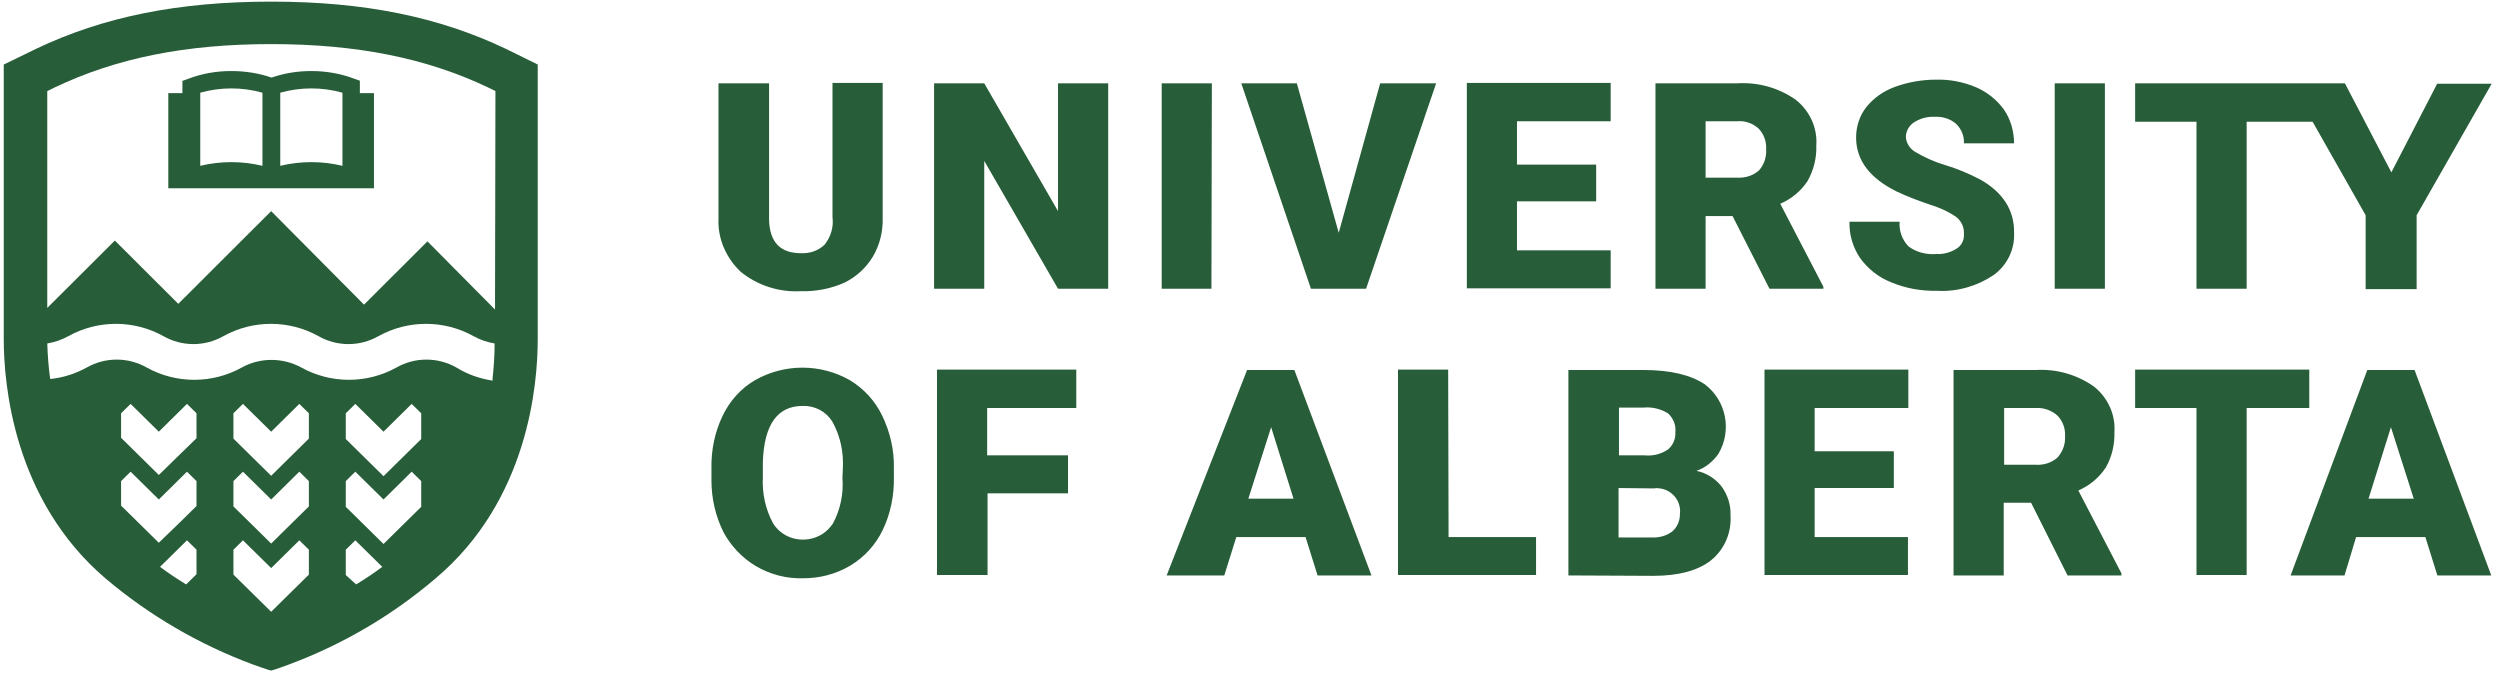 <svg width="86" height="24" viewBox="0 0 86 24" fill="none" xmlns="http://www.w3.org/2000/svg">
<g clip-path="url(#clip0_1125_4237)">
<path d="M30.364 2.866V7.488C30.378 7.966 30.264 8.429 30.021 8.837C29.793 9.216 29.451 9.525 29.052 9.722C28.581 9.932 28.067 10.031 27.554 10.017C26.798 10.059 26.056 9.82 25.472 9.342C24.973 8.865 24.687 8.204 24.716 7.53V2.866H26.456V7.544C26.47 8.331 26.841 8.71 27.554 8.71C27.854 8.724 28.153 8.626 28.367 8.415C28.581 8.148 28.681 7.811 28.638 7.474V2.852H30.364V2.866ZM38.122 9.932H36.396L33.858 5.535V9.932H32.132V2.866H33.858L36.396 7.263V2.866H38.122V9.932ZM41.673 9.932H39.962V2.866H41.688L41.673 9.932ZM46.052 8.008L47.478 2.866H49.403L46.993 9.932H45.096L42.7 2.866H44.611L46.052 8.008ZM54.908 6.926H52.184V8.612H55.407V9.918H50.459V2.852H55.407V4.172H52.184V5.662H54.908V6.926ZM59.6 7.432H58.673V9.932H56.948V2.866H59.772C60.485 2.824 61.184 3.02 61.768 3.428C62.253 3.807 62.524 4.397 62.481 5.001C62.496 5.423 62.396 5.844 62.182 6.224C61.954 6.575 61.626 6.842 61.241 7.01L62.724 9.862V9.932H60.87L59.6 7.432ZM58.673 6.111H59.772C60.043 6.125 60.313 6.041 60.513 5.858C60.684 5.662 60.77 5.409 60.756 5.142C60.77 4.875 60.684 4.622 60.499 4.425C60.299 4.243 60.028 4.144 59.757 4.172H58.673V6.111ZM67.559 8.05C67.573 7.825 67.473 7.6 67.288 7.46C67.002 7.263 66.674 7.123 66.346 7.024C65.975 6.898 65.605 6.757 65.248 6.589C64.335 6.139 63.85 5.521 63.85 4.734C63.85 4.355 63.965 3.99 64.193 3.695C64.45 3.372 64.792 3.133 65.177 2.992C65.633 2.824 66.118 2.74 66.603 2.74C67.074 2.725 67.559 2.824 67.986 3.006C68.371 3.175 68.7 3.442 68.942 3.779C69.17 4.116 69.284 4.524 69.284 4.931H67.559C67.573 4.678 67.473 4.439 67.288 4.257C67.088 4.088 66.831 4.004 66.56 4.018C66.303 4.004 66.047 4.074 65.833 4.215C65.662 4.327 65.562 4.524 65.562 4.72C65.576 4.917 65.69 5.1 65.861 5.212C66.189 5.409 66.532 5.563 66.903 5.676C67.33 5.802 67.73 5.971 68.129 6.181C68.899 6.617 69.299 7.235 69.284 8.008C69.313 8.584 69.042 9.132 68.571 9.469C68.001 9.848 67.316 10.045 66.632 10.003C66.09 10.017 65.548 9.918 65.049 9.708C64.621 9.539 64.25 9.244 63.979 8.865C63.736 8.5 63.608 8.064 63.622 7.628H65.348C65.32 7.938 65.434 8.247 65.647 8.471C65.918 8.682 66.275 8.766 66.617 8.738C66.86 8.752 67.102 8.682 67.302 8.556C67.473 8.457 67.573 8.261 67.559 8.05ZM72.408 9.932H70.682V2.866H72.408V9.932ZM83.846 2.866L82.263 5.929L80.665 2.866H73.449V4.187H75.559V9.932H77.285V4.187H79.553L81.378 7.404V9.947H83.132V7.404L85.714 2.88H83.846V2.866ZM30.749 16.409C30.763 17.041 30.635 17.673 30.364 18.235C30.121 18.741 29.736 19.163 29.251 19.457C28.752 19.753 28.196 19.893 27.625 19.893C27.055 19.907 26.499 19.767 26 19.472C25.529 19.191 25.144 18.783 24.887 18.305C24.616 17.758 24.474 17.154 24.474 16.535V16.128C24.459 15.496 24.588 14.864 24.859 14.302C25.101 13.796 25.486 13.36 25.971 13.079C26.984 12.503 28.224 12.503 29.237 13.079C29.722 13.374 30.107 13.796 30.349 14.302C30.62 14.864 30.763 15.482 30.749 16.1V16.409ZM28.994 16.114C29.023 15.552 28.909 15.004 28.638 14.512C28.424 14.161 28.039 13.95 27.611 13.964C26.741 13.964 26.285 14.611 26.242 15.889V16.409C26.213 16.957 26.328 17.519 26.599 18.011C26.955 18.573 27.711 18.727 28.281 18.376C28.438 18.277 28.552 18.151 28.652 18.011C28.909 17.533 29.023 16.985 28.98 16.437L28.994 16.114ZM36.753 16.971H33.972V19.781H32.232V12.714H37.024V14.035H33.958V15.664H36.739V16.971H36.753ZM65.148 16.788H62.424V18.474H65.633V19.781H60.699V12.714H65.647V14.035H62.424V15.524H65.148V16.788ZM69.869 17.294H68.928V19.795H67.202V12.728H70.026C70.739 12.686 71.438 12.883 72.022 13.29C72.507 13.669 72.778 14.259 72.736 14.864C72.75 15.285 72.65 15.721 72.436 16.086C72.208 16.437 71.88 16.704 71.495 16.873L72.978 19.724V19.795H71.124L69.869 17.294ZM68.942 15.988H70.04C70.311 16.002 70.582 15.917 70.782 15.735C70.953 15.538 71.053 15.285 71.038 15.018C71.053 14.751 70.967 14.498 70.782 14.302C70.582 14.119 70.311 14.021 70.04 14.035H68.942V15.988ZM44.911 18.474H42.529L42.115 19.795H40.133L42.9 12.728H44.526L47.178 19.795H45.324L44.911 18.474ZM42.943 17.154H44.497L43.727 14.695L42.943 17.154ZM49.831 18.474H52.84V19.781H48.091V12.714H49.817L49.831 18.474ZM53.953 19.795V12.728H56.534C57.461 12.728 58.16 12.897 58.645 13.22C59.386 13.782 59.586 14.807 59.116 15.608C58.93 15.875 58.673 16.086 58.36 16.198C58.702 16.268 59.016 16.465 59.23 16.746C59.429 17.027 59.543 17.364 59.529 17.715C59.572 18.305 59.33 18.896 58.859 19.275C58.417 19.626 57.746 19.809 56.876 19.809L53.953 19.795ZM55.678 15.664H56.577C56.862 15.693 57.147 15.622 57.39 15.454C57.561 15.299 57.647 15.088 57.632 14.864C57.661 14.625 57.561 14.386 57.376 14.217C57.119 14.063 56.834 13.993 56.534 14.021H55.693V15.664H55.678ZM55.678 16.788V18.488H56.819C57.076 18.502 57.333 18.432 57.532 18.277C57.704 18.123 57.789 17.912 57.789 17.687C57.846 17.252 57.532 16.858 57.105 16.802C57.033 16.788 56.962 16.788 56.905 16.802L55.678 16.788ZM79.439 14.035H77.285V19.781H75.559V14.035H73.449V12.714H79.439V14.035ZM83.432 18.474H81.05L80.651 19.795H78.797L81.435 12.728H83.061L85.7 19.795H83.846L83.432 18.474ZM81.478 17.154H83.033L82.248 14.695L81.478 17.154Z" fill="#275D38"/>
<path d="M12.394 2.782L12.194 2.711C11.723 2.529 11.21 2.444 10.711 2.444C10.24 2.444 9.784 2.515 9.342 2.669C8.899 2.515 8.429 2.444 7.958 2.444C7.445 2.444 6.946 2.529 6.475 2.711L6.275 2.782V3.203H5.79V6.476H12.864V3.203H12.379V2.782H12.394ZM9.028 5.704C8.329 5.535 7.587 5.535 6.889 5.704V3.189C7.587 2.992 8.329 2.992 9.028 3.189V5.704ZM11.78 5.704C11.082 5.535 10.34 5.535 9.641 5.704V3.189C10.34 2.992 11.082 2.992 11.78 3.189V5.704Z" fill="#275D38"/>
<path d="M17.671 1.812L17.414 1.686C15.089 0.576 12.522 0.056 9.328 0.056C6.133 0.056 3.552 0.576 1.227 1.686L0.97 1.812L0.129 2.22V11.661C0.129 13.234 0.471 17.196 3.623 19.893C5.135 21.172 6.846 22.169 8.7 22.858C8.7 22.858 9.285 23.068 9.328 23.068C9.37 23.068 9.941 22.858 9.941 22.858C11.795 22.169 13.506 21.158 14.989 19.893C18.17 17.21 18.498 13.234 18.498 11.661V2.22L17.671 1.812ZM6.76 19.753L6.404 20.104C6.104 19.921 5.805 19.725 5.505 19.5L6.432 18.587L6.76 18.91V19.753ZM6.76 17.407L6.218 17.94L5.463 18.671L4.707 17.926L4.165 17.392V16.55L4.493 16.226L5.463 17.182L6.432 16.226L6.76 16.55V17.407ZM6.76 15.074L5.463 16.339L4.165 15.06V14.217L4.493 13.894L5.463 14.85L6.432 13.894L6.76 14.217V15.074ZM10.625 19.767L10.083 20.301L9.328 21.045L8.572 20.301L8.03 19.767V18.91L8.358 18.587L9.328 19.542L10.297 18.587L10.625 18.91V19.767ZM10.625 17.421L10.083 17.954L9.328 18.699L8.572 17.954L8.03 17.421V16.55L8.358 16.226L9.328 17.182L10.297 16.226L10.625 16.55V17.421ZM10.625 15.088L9.328 16.367L8.03 15.088V14.217L8.358 13.894L9.328 14.85L10.297 13.894L10.625 14.217V15.088ZM11.895 19.781V18.91L12.223 18.587L13.15 19.5C12.85 19.725 12.551 19.921 12.251 20.104L11.895 19.781ZM14.49 17.435L13.948 17.968L13.193 18.713L12.437 17.968L11.895 17.435V16.55L12.223 16.226L13.193 17.182L14.162 16.226L14.49 16.55V17.435ZM14.49 15.102L13.193 16.381L11.895 15.102V14.217L12.223 13.894L13.193 14.85L14.162 13.894L14.49 14.217V15.102ZM16.943 13.094C16.501 13.023 16.088 12.883 15.703 12.644C15.061 12.279 14.276 12.279 13.635 12.644C12.622 13.206 11.381 13.206 10.369 12.644C9.727 12.293 8.942 12.293 8.315 12.644C7.302 13.206 6.062 13.206 5.049 12.644C4.407 12.279 3.623 12.279 2.981 12.644C2.596 12.855 2.168 12.995 1.726 13.037C1.669 12.63 1.64 12.223 1.626 11.815C1.883 11.773 2.125 11.689 2.354 11.562C3.366 11 4.607 11 5.619 11.562C6.261 11.928 7.046 11.928 7.687 11.562C8.7 11 9.941 11 10.953 11.562C11.595 11.928 12.38 11.928 13.021 11.562C14.034 11 15.275 11 16.287 11.562C16.515 11.689 16.758 11.773 17.015 11.815C17.015 12.223 16.986 12.63 16.943 13.037V13.094ZM17.029 10.649L14.704 8.303L12.522 10.48L9.328 7.263L6.133 10.452L3.951 8.275L1.626 10.593V3.133L1.883 3.007C4.008 1.995 6.39 1.517 9.328 1.517C12.265 1.517 14.662 1.995 16.787 3.007L17.043 3.133L17.029 10.649Z" fill="#275D38"/>
</g>
<defs>
<clipPath id="clip0_1125_4237">
<rect width="85.714" height="23.18" fill="white"/>
</clipPath>
</defs>
</svg>
